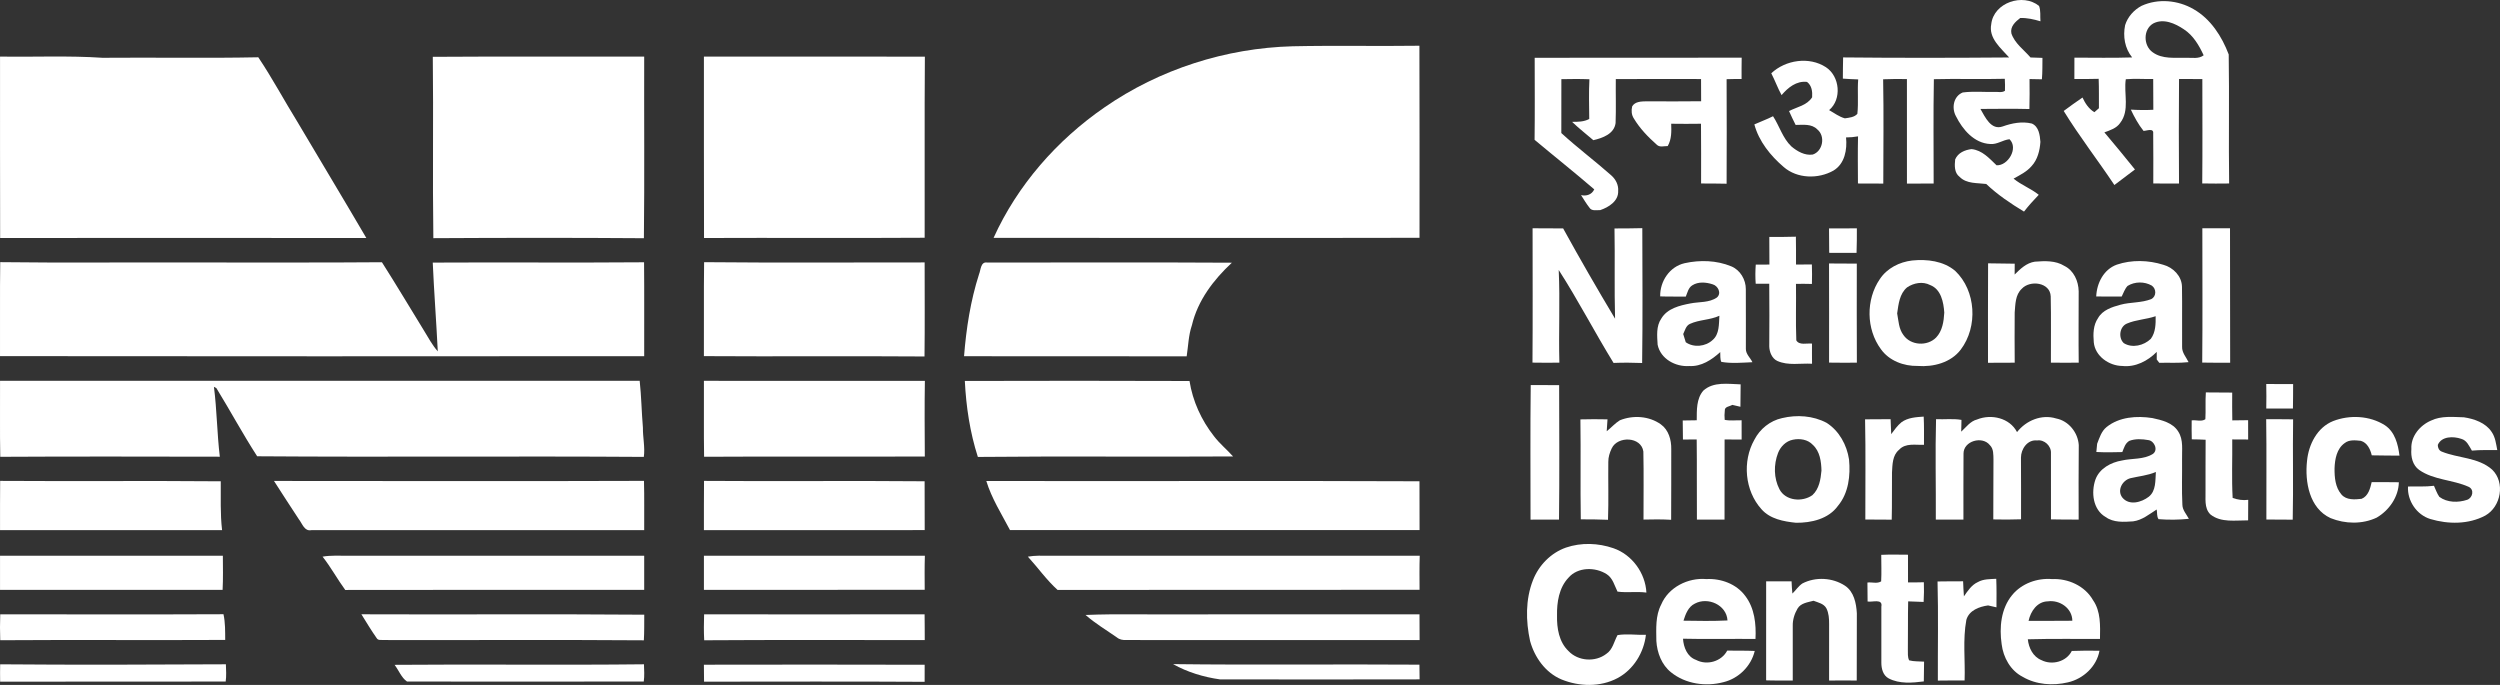 <?xml version="1.0" encoding="UTF-8" standalone="no"?>
<svg
   width="1172.061pt"
   height="321.102pt"
   viewBox="0 0 1172.061 321.102"
   version="1.1"
   id="svg115"
   sodipodi:docname="niclogo(1).svg"
   inkscape:version="1.1.1 (3bf5ae0d25, 2021-09-20)"
   xmlns:inkscape="http://www.inkscape.org/namespaces/inkscape"
   xmlns:sodipodi="http://sodipodi.sourceforge.net/DTD/sodipodi-0.dtd"
   xmlns="http://www.w3.org/2000/svg"
   xmlns:svg="http://www.w3.org/2000/svg">
  <rect x="0" y="0" width="1172.061" height="321.102" fill="#333333" stroke="none"/>
  <defs
     id="defs119" />
  <sodipodi:namedview
     id="namedview117"
     pagecolor="#ffffff"
     bordercolor="#666666"
     borderopacity="1.0"
     inkscape:pageshadow="2"
     inkscape:pageopacity="0.0"
     inkscape:pagecheckerboard="0"
     inkscape:document-units="pt"
     showgrid="false"
     inkscape:zoom="0.82443182"
     inkscape:cx="923.05996"
     inkscape:cy="213.48036"
     inkscape:window-width="1920"
     inkscape:window-height="986"
     inkscape:window-x="-11"
     inkscape:window-y="-11"
     inkscape:window-maximized="1"
     inkscape:current-layer="svg115" />
  <g
     id="#fffff"
     transform="translate(-73.986,-71.457)">
    <path
       fill="#fff"
       opacity="1"
       d="m 1007.54,82.72 c 1.17,-10.08 14.86,-14.61 22.4,-8.49 0.88,2.29 0.45,4.82 0.66,7.21 -3.09,-0.93 -6.24,-1.64 -9.48,-1.55 -2.28,1.75 -4.81,4.02 -4.14,7.24 1.56,4.7 5.86,7.64 8.96,11.27 1.85,0.08 3.72,0.13 5.6,0.19 -0.05,3.35 0.04,6.7 -0.26,10.04 -1.95,-0.08 -3.88,-0.11 -5.8,-0.11 0.03,4.68 0.08,9.37 -0.06,14.05 -7.65,-0.2 -15.31,-0.07 -22.96,-0.04 2.2,3.78 4.96,10.16 10.46,8.2 4.35,-1.55 9.08,-2.47 13.66,-1.35 3.29,1.45 3.75,5.43 4,8.59 -0.28,4.07 -1.32,8.34 -4.17,11.4 -2.27,2.64 -5.44,4.16 -8.41,5.83 3.62,3.01 8.15,4.63 11.81,7.59 -2.44,2.51 -4.78,5.11 -6.92,7.87 -6.26,-3.77 -12.39,-7.91 -17.71,-12.95 -4.21,-0.55 -9.21,0 -12.47,-3.33 -2.56,-1.9 -2.39,-5.36 -2.09,-8.19 1.32,-3.11 4.51,-4.44 7.67,-4.83 5.03,0.51 8.34,4.36 11.72,7.58 5.32,0.33 10.43,-8.02 6.08,-12.21 -3.12,0.32 -5.81,2.54 -9.03,2.24 -7.52,-0.34 -12.97,-6.77 -16.08,-13.04 -2.12,-3.82 -1.18,-9.36 3.18,-11.12 4.91,-0.64 9.91,-0.16 14.86,-0.24 1.61,-0.16 3.5,0.47 4.94,-0.55 0.1,-1.88 0,-3.76 -0.07,-5.63 -11.08,0.3 -22.18,-0.11 -33.26,0.19 -0.3,16.29 -0.09,32.61 -0.1,48.91 -4.18,0.02 -8.35,0 -12.52,0.05 -0.02,-16.34 0,-32.68 -0.01,-49.02 -3.72,-0.06 -7.44,-0.06 -11.15,0.1 0.31,16.29 0.08,32.6 0.07,48.9 -3.96,0 -7.93,0 -11.88,-0.04 -0.03,-7.37 -0.13,-14.74 0.04,-22.1 -1.86,0.33 -3.75,0.51 -5.62,0.5 0.58,5.7 -0.56,12.32 -5.87,15.53 -7.12,4.05 -17.04,3.86 -23.37,-1.67 -6.18,-5.27 -11.63,-12.04 -13.75,-19.96 2.9,-1.32 5.92,-2.38 8.76,-3.84 3.03,4.63 4.51,10.29 8.62,14.18 2.74,2.3 6.29,4.35 10,3.79 4.76,-1.56 6.02,-8.64 2.14,-11.78 -2.68,-2.76 -6.72,-2.11 -10.17,-2.11 -1.11,-2.13 -2.09,-4.33 -3.09,-6.5 3.75,-1.96 8.38,-2.61 10.83,-6.46 0.17,-2.68 -0.12,-5.46 -2.4,-7.21 -4.97,-0.58 -8.92,2.67 -11.93,6.19 -1.83,-3.31 -3.08,-6.89 -4.83,-10.23 6.68,-6.29 17.8,-7.96 25.63,-2.85 6.53,4.29 7.54,15.02 1.49,20.12 2.41,1.34 4.67,3.12 7.38,3.85 2.01,-0.3 4.43,-0.47 5.86,-2.11 0.59,-5.35 -0.04,-10.77 0.39,-16.14 -2.41,-0.1 -4.8,-0.17 -7.19,-0.37 0.03,-3.31 0.03,-6.63 0.12,-9.94 25.94,0.27 51.9,0.22 77.83,0.02 -3.9,-4.43 -9.72,-9 -8.37,-15.67 z"
       id="path2" />
    <path
       fill="#fff"
       opacity="1"
       d="m 1078.03,74.18 c 7.73,-3.53 17.05,-2.67 24.33,1.56 8.03,4.55 13.31,12.82 16.5,21.25 0.32,20.15 -0.08,40.33 0.2,60.49 -4.21,0.06 -8.41,0.06 -12.61,-0.02 0.16,-16.31 0.05,-32.63 0.05,-48.94 -3.65,-0.04 -7.3,-0.02 -10.93,-0.02 -0.13,16.33 -0.11,32.66 -0.01,48.99 -4.03,0.04 -8.05,0.04 -12.06,-0.03 -0.02,-7.79 0.08,-15.59 -0.04,-23.39 0.32,-2.75 -3.05,-1.27 -4.53,-1.24 -2.44,-3.04 -4.3,-6.48 -5.96,-9.98 3.51,0.21 7.03,0.28 10.55,0.07 0.01,-4.81 0,-9.61 -0.06,-14.41 -4.29,0.06 -8.59,-0.26 -12.85,0.1 -1.03,6.77 1.95,14.6 -2.63,20.47 -1.68,2.51 -4.73,3.45 -7.41,4.44 4.84,5.74 9.63,11.53 14.33,17.39 -3.21,2.44 -6.45,4.83 -9.64,7.29 -7.77,-11.67 -16.41,-22.76 -23.76,-34.72 2.86,-2.19 5.85,-4.22 8.81,-6.3 1.25,2.72 2.93,5.29 5.56,6.88 0.7,-0.62 1.41,-1.24 2.14,-1.86 -0.04,-4.6 0.07,-9.19 -0.12,-13.79 -3.81,0.1 -7.6,0.11 -11.39,0.1 0.01,-3.35 0.02,-6.69 0.02,-10.03 9.02,0.01 18.05,0.2 27.07,-0.1 -3.45,-4.23 -4.38,-9.87 -3.3,-15.13 1.21,-3.91 4.14,-7.17 7.74,-9.07 m 5.43,8.29 c -4.78,2.76 -4.65,10.41 -0.27,13.48 4.59,3.36 10.5,2.48 15.83,2.6 2.72,-0.09 5.75,0.65 8.09,-1.17 -2.16,-4.65 -4.87,-9.32 -9.27,-12.18 -4.1,-2.76 -9.57,-5.25 -14.38,-2.73 z"
       id="path4" />
    <path
       fill="#fff"
       opacity="1"
       d="m 591.82,121.78 c 25.79,-17.86 56.88,-27.8 88.21,-28.63 19.79,-0.43 39.61,0.03 59.41,-0.25 0.13,30.01 0.03,60.03 0.05,90.04 -66.56,0.15 -133.12,0.06 -199.68,0.02 11.17,-24.69 29.74,-45.85 52.01,-61.18 z"
       id="path6" />
    <path
       fill="#fff"
       opacity="1"
       d="m 74,98 c 16.01,0.22 32.06,-0.52 48.04,0.55 24.34,-0.21 48.7,0.26 73.04,-0.24 6.57,9.81 12.14,20.24 18.34,30.28 10.76,18.16 21.65,36.24 32.32,54.46 C 188.51,182.98 131.28,182.98 74.05,183.04 73.94,154.69 74.04,126.35 74,98 Z"
       id="path8" />
    <path
       fill="#fff"
       opacity="1"
       d="m 276.89,98.1 c 33.03,-0.23 66.07,-0.04 99.11,-0.1 -0.09,28.38 0.18,56.77 -0.14,85.14 -32.9,-0.24 -65.81,-0.21 -98.71,-0.02 -0.41,-28.34 0.08,-56.68 -0.26,-85.02 z"
       id="path10" />
    <path
       fill="#fff"
       opacity="1"
       d="m 404,98 c 34.53,0 69.06,-0.01 103.59,0.01 -0.22,28.3 -0.02,56.61 -0.1,84.91 -34.48,0.22 -68.96,-0.03 -103.44,0.12 C 403.94,154.69 404.04,126.35 404,98 Z"
       id="path12" />
    <path
       fill="#fff"
       opacity="1"
       d="m 793.48,98.55 c 32.35,-0.08 64.7,0.02 97.05,-0.05 -0.04,3.33 -0.08,6.66 -0.05,9.99 -2.35,0 -4.69,0.01 -7.02,0.09 0.07,16.34 0.07,32.67 0,49.01 -3.99,-0.12 -7.98,-0.08 -11.96,-0.11 -0.01,-9.34 0.06,-18.67 -0.05,-28.01 -4.66,0.08 -9.32,0.06 -13.97,0 0.13,3.56 0.22,7.28 -1.63,10.47 -1.72,-0.05 -3.78,0.75 -5.15,-0.66 -4.07,-3.61 -7.93,-7.59 -10.73,-12.28 -1.11,-1.66 -1.24,-3.76 -0.79,-5.67 1.37,-2.35 4.4,-2.32 6.78,-2.38 8.52,0.04 17.04,0.08 25.56,-0.03 0.01,-3.47 -0.01,-6.94 -0.04,-10.41 -13.33,-0.03 -26.65,-0.04 -39.97,0.02 -0.09,6.87 0.16,13.75 -0.1,20.61 -0.65,5.11 -6.1,7.03 -10.43,8.04 -3.33,-2.86 -6.8,-5.56 -9.97,-8.6 2.73,0.01 5.57,0 8.05,-1.35 -0.05,-6.21 -0.25,-12.42 0.08,-18.62 -4.38,-0.18 -8.77,-0.12 -13.15,-0.04 0.01,8.42 0.03,16.84 -0.02,25.26 7.54,6.92 15.76,13.06 23.42,19.85 2.07,1.82 3.46,4.49 3.23,7.3 0.23,4.73 -4.47,7.67 -8.41,8.98 -1.68,-0.05 -4.02,0.57 -5.05,-1.14 -1.46,-1.86 -2.68,-3.89 -3.94,-5.89 2.55,0.57 5.06,-0.23 6.19,-2.7 -9.18,-7.91 -18.69,-15.44 -27.98,-23.23 0.16,-12.82 0.06,-25.64 0.05,-38.45 z"
       id="path14" />
    <path
       fill="#fff"
       opacity="1"
       d="m 792.5,178.48 c 4.78,0.08 9.55,-0.03 14.33,0.07 7.84,14.26 15.98,28.36 24.34,42.32 -0.4,-14.1 0,-28.21 -0.27,-42.31 4.34,-0.01 8.69,-0.02 13.04,-0.14 0.05,21.07 0.21,42.15 -0.08,63.22 -4.47,-0.17 -8.94,-0.22 -13.4,-0.03 -8.84,-14.36 -16.59,-29.4 -25.71,-43.58 0.67,14.47 -0.08,28.97 0.31,43.45 -4.2,0.07 -8.41,0.04 -12.61,-0.02 0.16,-20.99 0.05,-41.99 0.05,-62.98 z"
       id="path16" />
    <path
       fill="#fff"
       opacity="1"
       d="m 931.48,178.55 c 4.35,-0.05 8.7,-0.05 13.05,-0.04 -0.01,3.83 0.01,7.67 -0.15,11.5 -4.28,-0.02 -8.55,-0.01 -12.82,-0.02 -0.07,-3.81 -0.08,-7.62 -0.08,-11.44 z"
       id="path18" />
    <path
       fill="#fff"
       opacity="1"
       d="m 1106.5,178.48 c 4.32,0.05 8.64,0.04 12.97,0.01 0.09,21.01 -0.03,42.02 0.07,63.03 -4.37,0 -8.74,0.02 -13.1,-0.07 0.21,-20.99 0.05,-41.98 0.06,-62.97 z"
       id="path20" />
    <path
       fill="#fff"
       opacity="1"
       d="m 903.48,182.55 c 4.15,0.01 8.3,-0.01 12.46,-0.13 0.09,4.36 0.06,8.71 0.06,13.07 2.47,0.02 4.95,-0.03 7.44,-0.06 0.09,3.05 0.1,6.1 0.02,9.15 -2.5,-0.05 -4.99,-0.1 -7.48,-0.04 0.14,8.83 -0.19,17.67 0.16,26.49 1.4,2.45 5,1.24 7.35,1.51 -0.04,3.15 0.02,6.3 0.02,9.45 -5.42,-0.32 -11.16,0.99 -16.27,-1.31 -2.51,-1.15 -3.68,-4.13 -3.78,-6.73 0.04,-9.82 0.11,-19.64 -0.01,-29.46 -2.13,-0.01 -4.24,-0.01 -6.35,-0.02 -0.22,-2.99 -0.2,-5.98 0.03,-8.96 2.12,0 4.26,0.01 6.4,-0.02 0.01,-4.31 -0.01,-8.63 -0.05,-12.94 z"
       id="path22" />
    <path
       fill="#fff"
       opacity="1"
       d="m 970.47,193.58 c 6.96,-0.69 14.62,0.2 20.15,4.86 9.83,9.36 10.71,26.19 2.63,36.9 -4.65,6.15 -12.85,8.25 -20.23,7.68 -6.52,0.13 -13.38,-2.44 -17.23,-7.88 -6.93,-9.39 -7.08,-23.2 -0.5,-32.83 3.38,-5.1 9.2,-8.04 15.18,-8.73 m -2.39,12.6 c -3.57,2.99 -4.03,7.92 -4.66,12.21 0.66,3.46 0.73,7.25 2.97,10.18 3.38,4.89 11.15,5.33 15.28,1.14 2.97,-3.09 3.61,-7.58 3.84,-11.69 -0.33,-4.85 -1.49,-10.97 -6.63,-12.93 -3.47,-1.81 -7.67,-1.01 -10.8,1.09 z"
       id="path24" />
    <path
       fill="#fff"
       opacity="1"
       d="m 863.77,194.85 c 7.18,-1.59 15,-1.37 21.87,1.47 4.21,1.72 6.86,6.24 6.83,10.73 0.1,9.32 -0.04,18.65 0.02,27.98 -0.03,2.45 2.09,4.16 3.08,6.24 -4.85,0.21 -9.81,0.69 -14.6,-0.16 -0.64,-1.45 -0.38,-3.05 -0.49,-4.58 -3.98,3.61 -8.9,6.87 -14.52,6.53 -6.43,0.47 -13.49,-3.34 -14.84,-10 -0.23,-4.11 -0.75,-8.68 1.73,-12.26 2.83,-4.76 8.6,-6.12 13.65,-7.09 4.12,-0.82 8.8,-0.26 12.41,-2.78 2.31,-1.97 0.53,-5.5 -2.02,-6.19 -3.08,-0.99 -6.72,-1.33 -9.54,0.5 -1.84,1.14 -2.23,3.42 -3.02,5.26 -4.01,-0.04 -8.01,0.06 -12.01,-0.09 -0.15,-7.03 4.41,-13.96 11.45,-15.56 m 2.52,28.44 c -1.9,0.84 -2.35,3.07 -3.17,4.77 0.41,1.27 0.8,2.55 1.19,3.84 3.71,2.63 9.26,2.06 12.57,-1.02 3.26,-2.74 2.94,-7.53 3.2,-11.39 -4.38,2.03 -9.42,1.79 -13.79,3.8 z"
       id="path26" />
    <path
       fill="#fff"
       opacity="1"
       d="m 1018.5,200.17 c 2.67,-2.66 5.54,-5.45 9.45,-6.03 4.67,-0.36 9.74,-0.61 13.88,1.99 4.41,2.16 6.6,7.15 6.69,11.87 0,11.16 -0.12,22.32 0.02,33.48 -4.35,0.06 -8.7,0.04 -13.04,-0.01 -0.06,-10.35 0.15,-20.7 -0.09,-31.04 -0.23,-6.66 -9.74,-7.79 -13.58,-3.58 -3.06,2.86 -2.98,7.28 -3.31,11.13 -0.07,7.84 -0.05,15.67 0.01,23.51 -4.18,0.02 -8.35,0 -12.52,0.05 0.01,-15.55 -0.06,-31.09 0.04,-46.63 4.16,0.1 8.32,0.07 12.48,0.17 -0.03,1.69 -0.06,3.39 -0.03,5.09 z"
       id="path28" />
    <path
       fill="#fff"
       opacity="1"
       d="m 1066.39,195.53 c 6.96,-2.36 14.82,-2.15 21.81,0.06 4.63,1.25 8.67,5.32 8.75,10.3 0.16,9.39 -0.03,18.78 0.06,28.17 -0.1,2.74 1.91,4.85 3.03,7.18 -4.57,0.51 -9.17,0.19 -13.74,0.31 -0.3,-0.39 -0.88,-1.17 -1.18,-1.56 0,-0.89 0,-2.67 0,-3.56 -4.2,4.26 -10.03,7.28 -16.14,6.6 -6.21,-0.05 -12.78,-4.6 -13.38,-11.09 -0.34,-3.87 -0.29,-8.06 2.01,-11.38 2.12,-3.75 6.52,-5.16 10.43,-6.22 4.77,-1.32 9.95,-0.8 14.57,-2.7 2.43,-1.28 2.35,-4.79 0.2,-6.28 -3.44,-1.99 -8.01,-1.96 -11.38,0.15 -1.3,1.4 -1.89,3.29 -2.74,4.96 -3.99,-0.03 -7.98,0.03 -11.95,-0.01 0.25,-6.25 3.49,-12.71 9.65,-14.93 m 4.77,27.61 c -3.49,1.43 -4.16,6.69 -1.5,9.18 3.98,2.49 9.44,1.13 12.68,-2.01 2.25,-3.04 2.32,-6.99 2.26,-10.61 -4.39,1.52 -9.17,1.6 -13.44,3.44 z"
       id="path30" />
    <path
       fill="#fff"
       opacity="1"
       d="m 74.09,194.36 c 29.29,0.37 58.59,0.05 87.88,0.16 30.35,-0.08 60.71,0.15 91.07,-0.12 6.71,10.53 13.09,21.27 19.63,31.9 2.09,3.36 3.91,6.91 6.56,9.88 -0.68,-13.88 -1.75,-27.73 -2.36,-41.61 33.02,-0.19 66.05,0.12 99.07,-0.15 0.14,14.67 0.02,29.35 0.06,44.02 -100.67,0.07 -201.34,0.11 -302.01,-0.02 0.09,-14.69 -0.11,-29.37 0.1,-44.06 z"
       id="path32" />
    <path
       fill="#fff"
       opacity="1"
       d="m 404.09,194.37 c 34.46,0.34 68.93,0.08 103.39,0.12 -0.01,14.7 0.12,29.4 -0.06,44.09 -34.48,-0.26 -68.96,0.07 -103.43,-0.16 0.09,-14.69 -0.1,-29.37 0.1,-44.05 z"
       id="path34" />
    <path
       fill="#fff"
       opacity="1"
       d="m 532.99,199.99 c 0.85,-2.03 0.71,-6.01 3.89,-5.44 38.22,0 76.44,-0.16 114.65,0.07 -8.6,7.97 -16.01,17.72 -18.75,29.32 -1.61,4.71 -1.7,9.7 -2.45,14.57 -34.79,-0.07 -69.58,0.03 -104.37,-0.05 1.02,-13.02 3.03,-26 7.03,-38.47 z"
       id="path36" />
    <path
       fill="#fff"
       opacity="1"
       d="m 931.48,194.98 c 4.33,0.02 8.67,0.01 13.02,0.07 -0.02,15.48 -0.05,30.96 0.03,46.44 -4.35,0.05 -8.69,0.03 -13.03,-0.03 0,-15.49 0.05,-30.98 -0.02,-46.48 z"
       id="path38" />
    <path
       fill="#fff"
       opacity="1"
       d="m 74,250 c 99.96,0 199.92,0 299.89,0 0.79,7.29 0.89,14.64 1.51,21.95 -0.07,4.59 1.05,9.12 0.43,13.71 -60.42,-0.42 -120.87,0.16 -181.28,-0.29 -6.72,-10.4 -12.62,-21.37 -19.1,-31.92 -0.29,-0.16 -0.88,-0.49 -1.17,-0.65 1.4,10.87 1.45,21.88 2.76,32.77 -34.31,-0.05 -68.62,-0.15 -102.93,0.05 C 73.86,273.75 74.08,261.87 74,250 Z"
       id="path40" />
    <path
       fill="#fff"
       opacity="1"
       d="m 404,250 c 34.53,0.01 69.06,-0.01 103.59,0.01 -0.19,11.82 -0.1,23.65 -0.03,35.47 -34.49,0.15 -68.99,-0.09 -103.48,0.12 C 403.9,273.73 404.06,261.87 404,250 Z"
       id="path42" />
    <path
       fill="#fff"
       opacity="1"
       d="m 526.32,250.06 c 35.12,-0.08 70.23,-0.13 105.34,0.02 1.48,9.43 5.57,18.38 11.46,25.87 2.63,3.48 6.06,6.24 8.95,9.5 -39.88,0.26 -79.77,-0.18 -119.64,0.23 -3.71,-11.52 -5.5,-23.56 -6.11,-35.62 z"
       id="path44" />
    <path
       fill="#fff"
       opacity="1"
       d="m 872.57,254.57 c 4.77,-4.29 11.61,-3.08 17.47,-2.92 -0.05,3.5 -0.04,7.01 -0.1,10.51 -1.29,-0.28 -2.56,-0.58 -3.82,-0.89 -1.18,0.77 -3.64,0.77 -3.5,2.67 -0.18,1.45 -0.19,2.9 -0.05,4.35 2.59,0.54 5.28,0.14 7.93,0.21 -0.01,3 -0.04,6 0.01,9.01 -2.67,-0.01 -5.34,-0.02 -7.99,-0.01 -0.03,12.52 -0.03,25.04 -0.03,37.56 -4.32,0 -8.64,-0.05 -12.95,0.01 -0.1,-12.53 0.05,-25.06 -0.1,-37.59 -2.16,0.01 -4.31,0.02 -6.45,0.04 -0.04,-2.98 -0.06,-5.95 -0.1,-8.93 2.18,-0.06 4.37,-0.08 6.57,-0.1 0.03,-4.72 -0.2,-10.14 3.11,-13.92 z"
       id="path46" />
    <path
       fill="#fff"
       opacity="1"
       d="m 791.63,251.99 c 4.43,0.02 8.87,0 13.32,0.02 0.03,21.02 0.19,42.04 -0.06,63.06 -4.45,-0.01 -8.9,-0.06 -13.35,0.01 0.01,-21.03 -0.17,-42.07 0.09,-63.09 z"
       id="path48" />
    <path
       fill="#fff"
       opacity="1"
       d="m 1136.46,251.49 c 4.19,-0.01 8.39,0.03 12.6,0.04 -0.02,3.82 -0.01,7.64 -0.09,11.46 -4.17,0.02 -8.34,0.01 -12.5,0.01 0.09,-3.84 0.06,-7.67 -0.01,-11.51 z"
       id="path50" />
    <path
       fill="#fff"
       opacity="1"
       d="m 1108.14,255.43 c 4.11,0.04 8.23,0.07 12.36,0.08 -0.02,4.34 -0.05,8.69 0.05,13.03 2.46,-0.01 4.93,-0.07 7.41,-0.09 0.04,3.02 0.04,6.04 0.02,9.06 -2.5,0.03 -4.99,-0.02 -7.46,-0.04 0.1,9.14 -0.31,18.3 0.19,27.44 2.34,0.81 4.8,1.23 7.3,0.88 -0.02,3.2 -0.01,6.41 -0.05,9.62 -5.89,-0.05 -12.68,1.19 -17.65,-2.75 -3.13,-2.99 -2.15,-7.78 -2.32,-11.66 0.05,-7.79 -0.04,-15.59 0.05,-23.38 -2.17,-0.14 -4.34,-0.16 -6.49,-0.19 -0.07,-2.96 -0.09,-5.93 -0.05,-8.89 2.07,-0.3 4.58,0.76 6.42,-0.55 0.23,-4.19 -0.07,-8.38 0.22,-12.56 z"
       id="path52" />
    <path
       fill="#fff"
       opacity="1"
       d="m 833.43,268.49 c 6.15,-2.49 13.71,-2.02 19.18,1.9 3.66,2.6 4.98,7.3 4.9,11.6 -0.05,11.05 0.05,22.11 -0.05,33.16 -4.32,-0.24 -8.64,-0.23 -12.96,-0.1 -0.03,-10.64 0.17,-21.29 -0.07,-31.92 -0.99,-7.04 -12.06,-7.37 -14.83,-1.47 -0.94,1.98 -1.63,4.12 -1.6,6.33 -0.1,9.06 0.18,18.11 -0.14,27.16 -4.26,-0.19 -8.51,-0.2 -12.76,-0.21 -0.26,-15.62 0.05,-31.24 -0.18,-46.86 4.23,-0.12 8.47,-0.11 12.7,-0.02 -0.09,1.86 -0.24,3.72 -0.37,5.58 2.1,-1.65 3.88,-3.74 6.18,-5.15 z"
       id="path54" />
    <path
       fill="#fff"
       opacity="1"
       d="m 909.43,267.48 c 6.95,-1.67 14.57,-1.17 20.93,2.22 5.88,3.76 9.48,10.37 10.5,17.17 0.72,7.51 -0.19,15.73 -5.19,21.73 -4.42,6.17 -12.51,8.02 -19.69,7.94 -5.78,-0.6 -12.11,-1.75 -16.15,-6.33 -7.86,-8.67 -9.07,-22.5 -3.34,-32.61 2.59,-5.05 7.37,-8.9 12.94,-10.12 m 5.09,10.13 c -3.24,0.65 -5.75,3.19 -6.93,6.19 -2.1,5.44 -2.05,11.83 0.66,17.04 2.87,5.48 10.74,6.11 15.44,2.75 3.17,-2.92 3.89,-7.44 4.25,-11.53 -0.11,-4.25 -0.73,-9.01 -4.05,-12.04 -2.34,-2.55 -6.13,-3.11 -9.37,-2.41 z"
       id="path56" />
    <path
       fill="#fff"
       opacity="1"
       d="m 965.44,269.42 c 3,-2.2 6.85,-2.4 10.42,-2.65 0.22,4.41 0.13,8.82 0.14,13.23 -3.94,0.15 -8.67,-0.97 -11.67,2.31 -3.15,2.58 -3.11,6.94 -3.33,10.65 -0.09,7.37 0.06,14.75 -0.13,22.13 -4.13,0 -8.25,-0.07 -12.37,-0.07 -0.03,-15.65 0.21,-31.32 -0.12,-46.97 3.98,-0.07 7.97,-0.05 11.97,-0.07 0.11,2.33 0.15,4.67 0.28,7.01 1.48,-1.95 2.89,-4.01 4.81,-5.57 z"
       id="path58" />
    <path
       fill="#fff"
       opacity="1"
       d="m 1000.91,268.11 c 6.62,-2.68 15.27,-0.74 18.71,5.92 4.25,-5.45 11.55,-8.48 18.33,-6.39 5.87,1.12 10.24,6.62 10.61,12.47 -0.1,11.64 -0.1,23.29 -0.05,34.94 -4.33,0.03 -8.66,-0.04 -12.98,-0.1 -0.04,-10.33 -0.02,-20.66 -0.01,-30.99 0.22,-3.41 -3.1,-6.55 -6.51,-6.01 -4.49,-0.51 -7.56,4.01 -7.55,8.07 0.06,9.63 0.05,19.26 0.04,28.89 -4.34,0.18 -8.68,0.15 -13.01,0.06 0.1,-9.33 -0.04,-18.67 0.08,-28 -0.07,-2.32 0.13,-5.07 -1.69,-6.82 -3.53,-4.48 -12.38,-1.97 -12.35,3.96 -0.09,10.31 -0.02,20.63 -0.04,30.95 -4.32,0 -8.64,-0.04 -12.95,-0.01 0.09,-15.69 -0.31,-31.4 0.11,-47.08 3.96,0.2 7.99,-0.35 11.92,0.34 0.04,1.84 -0.13,3.68 -0.13,5.52 2.33,-2.09 4.25,-4.93 7.47,-5.72 z"
       id="path60" />
    <path
       fill="#fff"
       opacity="1"
       d="m 1061.61,271.66 c 5.95,-4.78 14.16,-5.34 21.44,-4.21 4.44,0.95 9.58,2.17 12.14,6.31 2.56,3.93 1.67,8.79 1.8,13.21 0.08,7.05 -0.21,14.11 0.15,21.15 0.06,2.53 1.92,4.44 3.04,6.57 -4.72,0.48 -9.5,0.54 -14.22,0.16 -0.91,-1.3 -0.55,-3.07 -0.87,-4.53 -3.47,2.2 -6.82,5.01 -11.03,5.56 -4.37,0.3 -9.18,0.66 -12.93,-2.05 -5.95,-3.45 -6.84,-11.55 -4.76,-17.53 1.87,-5.21 7.28,-8.09 12.48,-8.96 4.77,-1.08 10.13,-0.36 14.44,-3.06 2.64,-1.83 0.72,-6.13 -2.11,-6.5 -2.93,-0.51 -6.11,-0.71 -8.93,0.37 -1.93,1.1 -2.49,3.35 -3.28,5.25 -4.06,0.11 -8.12,0.18 -12.17,-0.04 0.1,-1.29 0.23,-2.57 0.37,-3.85 1.09,-2.79 2,-5.89 4.44,-7.85 m 11.13,24 c -3.78,1 -6.38,5.74 -3.71,9.11 3.19,3.83 8.93,2.22 12.35,-0.43 3.48,-2.75 3.03,-7.65 3.33,-11.61 -3.82,1.65 -7.98,1.99 -11.97,2.93 z"
       id="path62" />
    <path
       fill="#fff"
       opacity="1"
       d="m 1167.8,268.87 c 7.77,-3.02 17.18,-2.57 24.29,1.95 4.73,3.14 6.17,8.96 6.83,14.25 -4.33,-0.07 -8.67,-0.02 -12.99,-0.14 -0.68,-2.82 -2.08,-5.92 -5.11,-6.8 -2.55,-0.26 -5.46,-0.64 -7.61,1.07 -3.72,2.64 -4.58,7.54 -4.73,11.8 -0.05,4.24 0.34,8.94 3.24,12.29 2.3,2.69 6.26,2.41 9.45,2.02 3.14,-1.28 4.03,-4.86 4.72,-7.83 4.24,0.02 8.49,-0.01 12.74,0.07 -0.16,6.91 -4.56,13.18 -10.41,16.59 -6.74,3.17 -14.77,2.99 -21.61,0.22 -9.95,-4.58 -12.11,-17 -11.03,-26.83 0.73,-7.65 4.75,-15.67 12.22,-18.66 z"
       id="path64" />
    <path
       fill="#fff"
       opacity="1"
       d="m 1213.7,268.64 c 4.78,-2.32 10.28,-1.68 15.43,-1.54 4.85,0.73 10.14,2.54 12.98,6.82 1.76,2.5 2.08,5.62 2.66,8.54 -3.97,0.06 -7.95,-0.14 -11.9,0.26 -1.3,-2.13 -2.35,-4.83 -5.02,-5.53 -3.61,-1.25 -9.25,-1.28 -10.96,2.87 -0.02,1.3 0.55,2.64 1.87,3.13 7.7,3.15 17.1,2.64 23.61,8.45 6.2,5.99 4.18,17.37 -3.21,21.52 -7.84,4.2 -17.43,4.13 -25.8,1.62 -6.4,-1.97 -10.83,-8.58 -10.44,-15.23 4.05,-0.12 8.13,0.18 12.17,-0.34 0.82,1.73 1.39,3.61 2.53,5.19 3.68,2.74 8.84,2.78 13.06,1.37 2.59,-0.96 3.45,-4.78 0.66,-6.08 -7.45,-3.37 -16.31,-3.12 -23.17,-7.9 -3.11,-2.21 -3.98,-6.22 -3.67,-9.82 -0.35,-5.89 3.99,-11.1 9.2,-13.33 z"
       id="path66" />
    <path
       fill="#fff"
       opacity="1"
       d="m 1136.43,268 c 4.2,0 8.41,-0.03 12.62,0.05 -0.23,15.68 0.16,31.36 -0.18,47.04 -4.12,0 -8.24,-0.07 -12.35,-0.07 -0.05,-15.67 0.14,-31.35 -0.09,-47.02 z"
       id="path68" />
    <path
       fill="#fff"
       opacity="1"
       d="m 74.05,296.91 c 34.47,0.23 68.95,-0.11 103.43,0.19 0.08,7.64 -0.28,15.29 0.62,22.9 -34.7,0 -69.4,0 -104.1,0 0.02,-7.7 -0.04,-15.4 0.05,-23.09 z"
       id="path70" />
    <path
       fill="#fff"
       opacity="1"
       d="m 202.44,296.94 c 57.82,0.02 115.64,0.17 173.46,-0.04 0.21,7.7 0.05,15.4 0.1,23.1 -52.02,0.01 -104.04,-0.02 -156.06,0.01 -3.27,0.65 -4.22,-3.06 -5.82,-5.07 -3.89,-6 -7.87,-11.95 -11.68,-18 z"
       id="path72" />
    <path
       fill="#fff"
       opacity="1"
       d="m 404.05,296.91 c 34.47,0.27 68.95,-0.14 103.42,0.18 0.09,7.63 -0.04,15.26 0.04,22.89 -34.5,0.05 -69,0.01 -103.51,0.02 0.02,-7.7 -0.04,-15.4 0.05,-23.09 z"
       id="path74" />
    <path
       fill="#fff"
       opacity="1"
       d="m 536.39,296.95 c 67.7,0.17 135.39,-0.16 203.08,0.14 0.09,7.63 -0.04,15.26 0.04,22.89 -64,0.04 -128.01,0.03 -192.01,0 -3.96,-7.54 -8.6,-14.82 -11.11,-23.03 z"
       id="path76" />
    <path
       fill="#fff"
       opacity="1"
       d="m 808.13,328.18 c 7.17,-2.45 15.15,-2.17 22.28,0.3 8.7,2.99 14.99,11.64 15.45,20.79 -4.5,-0.6 -9.11,0.16 -13.55,-0.45 -1.42,-2.86 -2.18,-6.29 -5.03,-8.15 -5.37,-3.47 -13.59,-3.45 -17.97,1.65 -4.43,4.67 -5.47,11.52 -5.35,17.72 -0.13,5.88 0.91,12.41 5.38,16.64 4.47,4.75 12.53,5.32 17.69,1.35 3.05,-1.98 3.65,-5.84 5.29,-8.82 4.35,-0.72 8.89,0.01 13.31,-0.14 -0.94,8.33 -5.82,16.31 -13.29,20.29 -8.05,4.29 -18.02,4.03 -26.33,0.62 -7.49,-3.16 -12.59,-10.35 -14.69,-18.02 -2.04,-9.36 -2.19,-19.49 1.36,-28.51 2.71,-6.96 8.36,-12.77 15.45,-15.27 z"
       id="path78" />
    <path
       fill="#fff"
       opacity="1"
       d="m 955.96,331.58 c 4.17,-0.2 8.35,-0.08 12.54,-0.06 -0.02,4.32 -0.03,8.65 0.01,12.98 2.47,0.04 4.95,-0.02 7.43,-0.07 0.09,3.07 0.09,6.16 -0.11,9.23 -2.43,-0.11 -4.84,-0.2 -7.25,-0.27 -0.18,7.53 -0.02,15.08 -0.14,22.62 0.05,1.67 -0.18,3.47 0.6,5.03 2.28,0.6 4.66,0.43 7,0.61 -0.04,3.09 -0.04,6.18 -0.12,9.27 -5.45,0.69 -11.4,1.22 -16.45,-1.4 -2.69,-1.41 -3.47,-4.61 -3.46,-7.41 -0.04,-8.74 0.02,-17.49 0,-26.23 0.79,-3.96 -4.28,-1.98 -6.45,-2.43 -0.07,-2.97 -0.09,-5.93 -0.08,-8.89 2.09,-0.29 4.56,0.68 6.44,-0.55 0.23,-4.14 0.03,-8.29 0.04,-12.43 z"
       id="path80" />
    <path
       fill="#fff"
       opacity="1"
       d="m 74,332 c 34.82,0.01 69.65,-0.01 104.47,0.01 0.02,5.33 0.16,10.67 -0.12,16 -34.78,-0.03 -69.56,0 -104.35,-0.01 0,-5.34 0,-10.67 0,-16 z"
       id="path82" />
    <path
       fill="#fff"
       opacity="1"
       d="m 225.21,332.43 c 3.88,-0.68 7.84,-0.4 11.76,-0.43 46.35,0 92.69,0 139.03,0 0,5.33 0,10.67 0,16 -46.72,0.04 -93.43,-0.07 -140.15,0.05 -3.73,-5.08 -6.72,-10.67 -10.64,-15.62 z"
       id="path84" />
    <path
       fill="#fff"
       opacity="1"
       d="m 404,332 c 34.53,0 69.06,-0.01 103.59,0.01 -0.18,5.32 -0.11,10.64 -0.08,15.97 -34.5,0.05 -69,0.01 -103.51,0.02 0,-5.34 0,-10.67 0,-16 z"
       id="path86" />
    <path
       fill="#fff"
       opacity="1"
       d="m 555.87,332.43 c 3.36,-0.59 6.78,-0.46 10.18,-0.43 57.85,0.01 115.69,-0.01 173.54,0.01 -0.18,5.32 -0.11,10.64 -0.08,15.97 -56.57,0.08 -113.14,-0.05 -169.7,0.06 -5.2,-4.69 -9.23,-10.47 -13.94,-15.61 z"
       id="path88" />
    <path
       fill="#fff"
       opacity="1"
       d="m 852.8,354.87 c 3.41,-8.1 12.6,-12.68 21.15,-11.93 6.85,-0.36 14.08,2.24 18.24,7.89 4.39,5.69 5.17,13.21 4.81,20.17 -11.33,-0.09 -22.66,0.18 -33.98,-0.1 0.26,4.02 1.99,8.5 6.11,9.93 5.07,2.71 11.92,0.79 14.62,-4.35 4.3,0.04 8.6,-0.03 12.9,0.16 -1.68,7.11 -7.55,12.9 -14.61,14.62 -8.3,2.21 -17.82,0.89 -24.6,-4.59 -4.43,-3.5 -6.57,-9.2 -6.91,-14.71 -0.06,-5.74 -0.48,-11.82 2.27,-17.09 m 15.79,-0.44 c -3.12,1.49 -4.37,4.95 -5.35,8.02 6.87,0.11 13.76,0.23 20.64,-0.11 -0.41,-7.3 -9.2,-11.16 -15.29,-7.91 z"
       id="path90" />
    <path
       fill="#fff"
       opacity="1"
       d="m 919,344.99 c 6.18,-3.2 14.15,-2.76 19.96,1.06 4.21,2.79 5.29,8.22 5.56,12.92 -0.03,10.51 -0.02,21.03 -0.05,31.54 -4.32,-0.06 -8.64,-0.05 -12.96,0 -0.01,-8.83 -0.01,-17.66 0.01,-26.49 0.01,-2.49 -0.13,-5.09 -1.27,-7.35 -1.2,-2.23 -3.89,-2.73 -6.04,-3.56 -2.67,0.73 -5.95,1.04 -7.5,3.67 -1.43,2.45 -2.32,5.28 -2.24,8.14 0.02,8.52 0.04,17.05 0,25.58 -4.17,-0.04 -8.33,0.07 -12.48,-0.08 0.03,-15.48 0,-30.95 0.01,-46.42 3.97,0 7.94,0 11.92,0 0.08,1.91 0.18,3.82 0.38,5.73 1.61,-1.53 2.83,-3.5 4.7,-4.74 z"
       id="path92" />
    <path
       fill="#fff"
       opacity="1"
       d="m 1001.27,344.34 c 2.62,-1.49 5.69,-1.35 8.61,-1.53 0.19,4.46 0.12,8.92 0.1,13.38 -1.33,-0.28 -2.64,-0.58 -3.94,-0.9 -4.16,0.59 -8.89,2.3 -10.18,6.77 -1.74,9.37 -0.48,18.96 -0.82,28.43 -4.19,-0.02 -8.37,-0.03 -12.54,0.04 -0.06,-15.49 0.26,-30.99 -0.15,-46.47 3.99,-0.08 7.99,-0.06 11.99,-0.08 0.11,2.35 0.18,4.71 0.38,7.06 1.79,-2.56 3.6,-5.37 6.55,-6.7 z"
       id="path94" />
    <path
       fill="#fff"
       opacity="1"
       d="m 1017.34,350.42 c 4.48,-5.45 11.76,-8.04 18.7,-7.48 7.51,-0.35 15.39,3.18 19.19,9.86 3.72,5.31 3.37,12.03 3.28,18.2 -11.28,0.05 -22.56,-0.14 -33.83,0.17 0.41,4.04 2.44,8.2 6.4,9.78 4.91,2.5 11.69,0.77 14.21,-4.31 4.32,-0.16 8.65,-0.19 12.98,-0.1 -1.31,7.39 -7.59,13.17 -14.77,14.82 -7.07,1.66 -14.9,1.14 -21.26,-2.61 -5.7,-2.92 -9.07,-9.08 -9.83,-15.27 -1.15,-7.89 -0.32,-16.71 4.93,-23.06 m 7.69,12.1 c 6.84,0.01 13.68,0.03 20.52,-0.04 -0.04,-5.89 -5.94,-9.87 -11.46,-9.1 -5.03,0.08 -8.09,4.68 -9.06,9.14 z"
       id="path96" />
    <path
       fill="#fff"
       opacity="1"
       d="m 74.1,359.46 c 34.89,0.02 69.78,0.12 104.66,-0.04 0.87,3.96 0.78,8.02 0.81,12.05 -35.16,0.19 -70.32,-0.1 -105.47,0.14 -0.15,-4.05 -0.15,-8.1 0,-12.15 z"
       id="path98" />
    <path
       fill="#fff"
       opacity="1"
       d="m 243.42,359.45 c 44.2,0.19 88.41,-0.18 132.61,0.19 -0.04,4 0.05,8.01 -0.19,12.01 -40.63,-0.3 -81.27,-0.04 -121.91,-0.13 -1.12,-0.14 -2.66,0.32 -3.34,-0.88 -2.56,-3.62 -4.82,-7.44 -7.17,-11.19 z"
       id="path100" />
    <path
       fill="#fff"
       opacity="1"
       d="m 404.09,359.47 c 34.46,0.03 68.92,0.06 103.37,-0.01 0.09,4.02 0.03,8.05 0.07,12.07 -34.47,0.06 -68.94,-0.14 -103.4,0.1 -0.2,-4.05 -0.18,-8.11 -0.04,-12.16 z"
       id="path102" />
    <path
       fill="#fff"
       opacity="1"
       d="m 582.92,359.77 c 15.35,-0.64 30.74,-0.1 46.1,-0.28 36.82,-0.01 73.64,0.03 110.46,-0.02 0.06,4.02 0.01,8.04 0.05,12.07 -45.88,-0.03 -91.75,0 -137.63,-0.02 -1.52,0.06 -3.06,-0.21 -4.26,-1.2 -4.95,-3.46 -10.16,-6.55 -14.72,-10.55 z"
       id="path104" />
    <path
       fill="#fff"
       opacity="1"
       d="m 623.93,382.81 c 38.49,0.48 77.01,-0.02 115.52,0.26 0,2.29 0.06,4.59 0.08,6.89 -31.2,0.07 -62.4,0.06 -93.6,0.01 -7.63,-1.07 -15.28,-3.38 -22,-7.16 z"
       id="path106" />
    <path
       fill="#fff"
       opacity="1"
       d="m 74.06,382.9 c 35.28,0.3 70.56,0.18 105.83,-0.01 0.1,2.68 0.27,5.39 -0.09,8.07 -35.24,0.13 -70.5,-0.02 -105.75,0.08 C 74,388.32 74,385.61 74.06,382.9 Z"
       id="path108" />
    <path
       fill="#fff"
       opacity="1"
       d="m 258.97,383.15 c 38.96,-0.34 77.95,0.19 116.92,-0.26 0.1,2.69 0.27,5.4 -0.09,8.08 -36.99,0.07 -74,0.05 -111,0.01 -2.64,-1.81 -3.87,-5.29 -5.83,-7.83 z"
       id="path110" />
    <path
       fill="#fff"
       opacity="1"
       d="m 403.99,383.09 c 34.5,-0.04 69,-0.1 103.5,0.02 0.01,2.67 0.02,5.33 -0.01,8 -34.47,-0.21 -68.95,-0.08 -103.42,-0.07 -0.05,-2.65 -0.07,-5.3 -0.07,-7.95 z"
       id="path112" />
  </g>
</svg>

